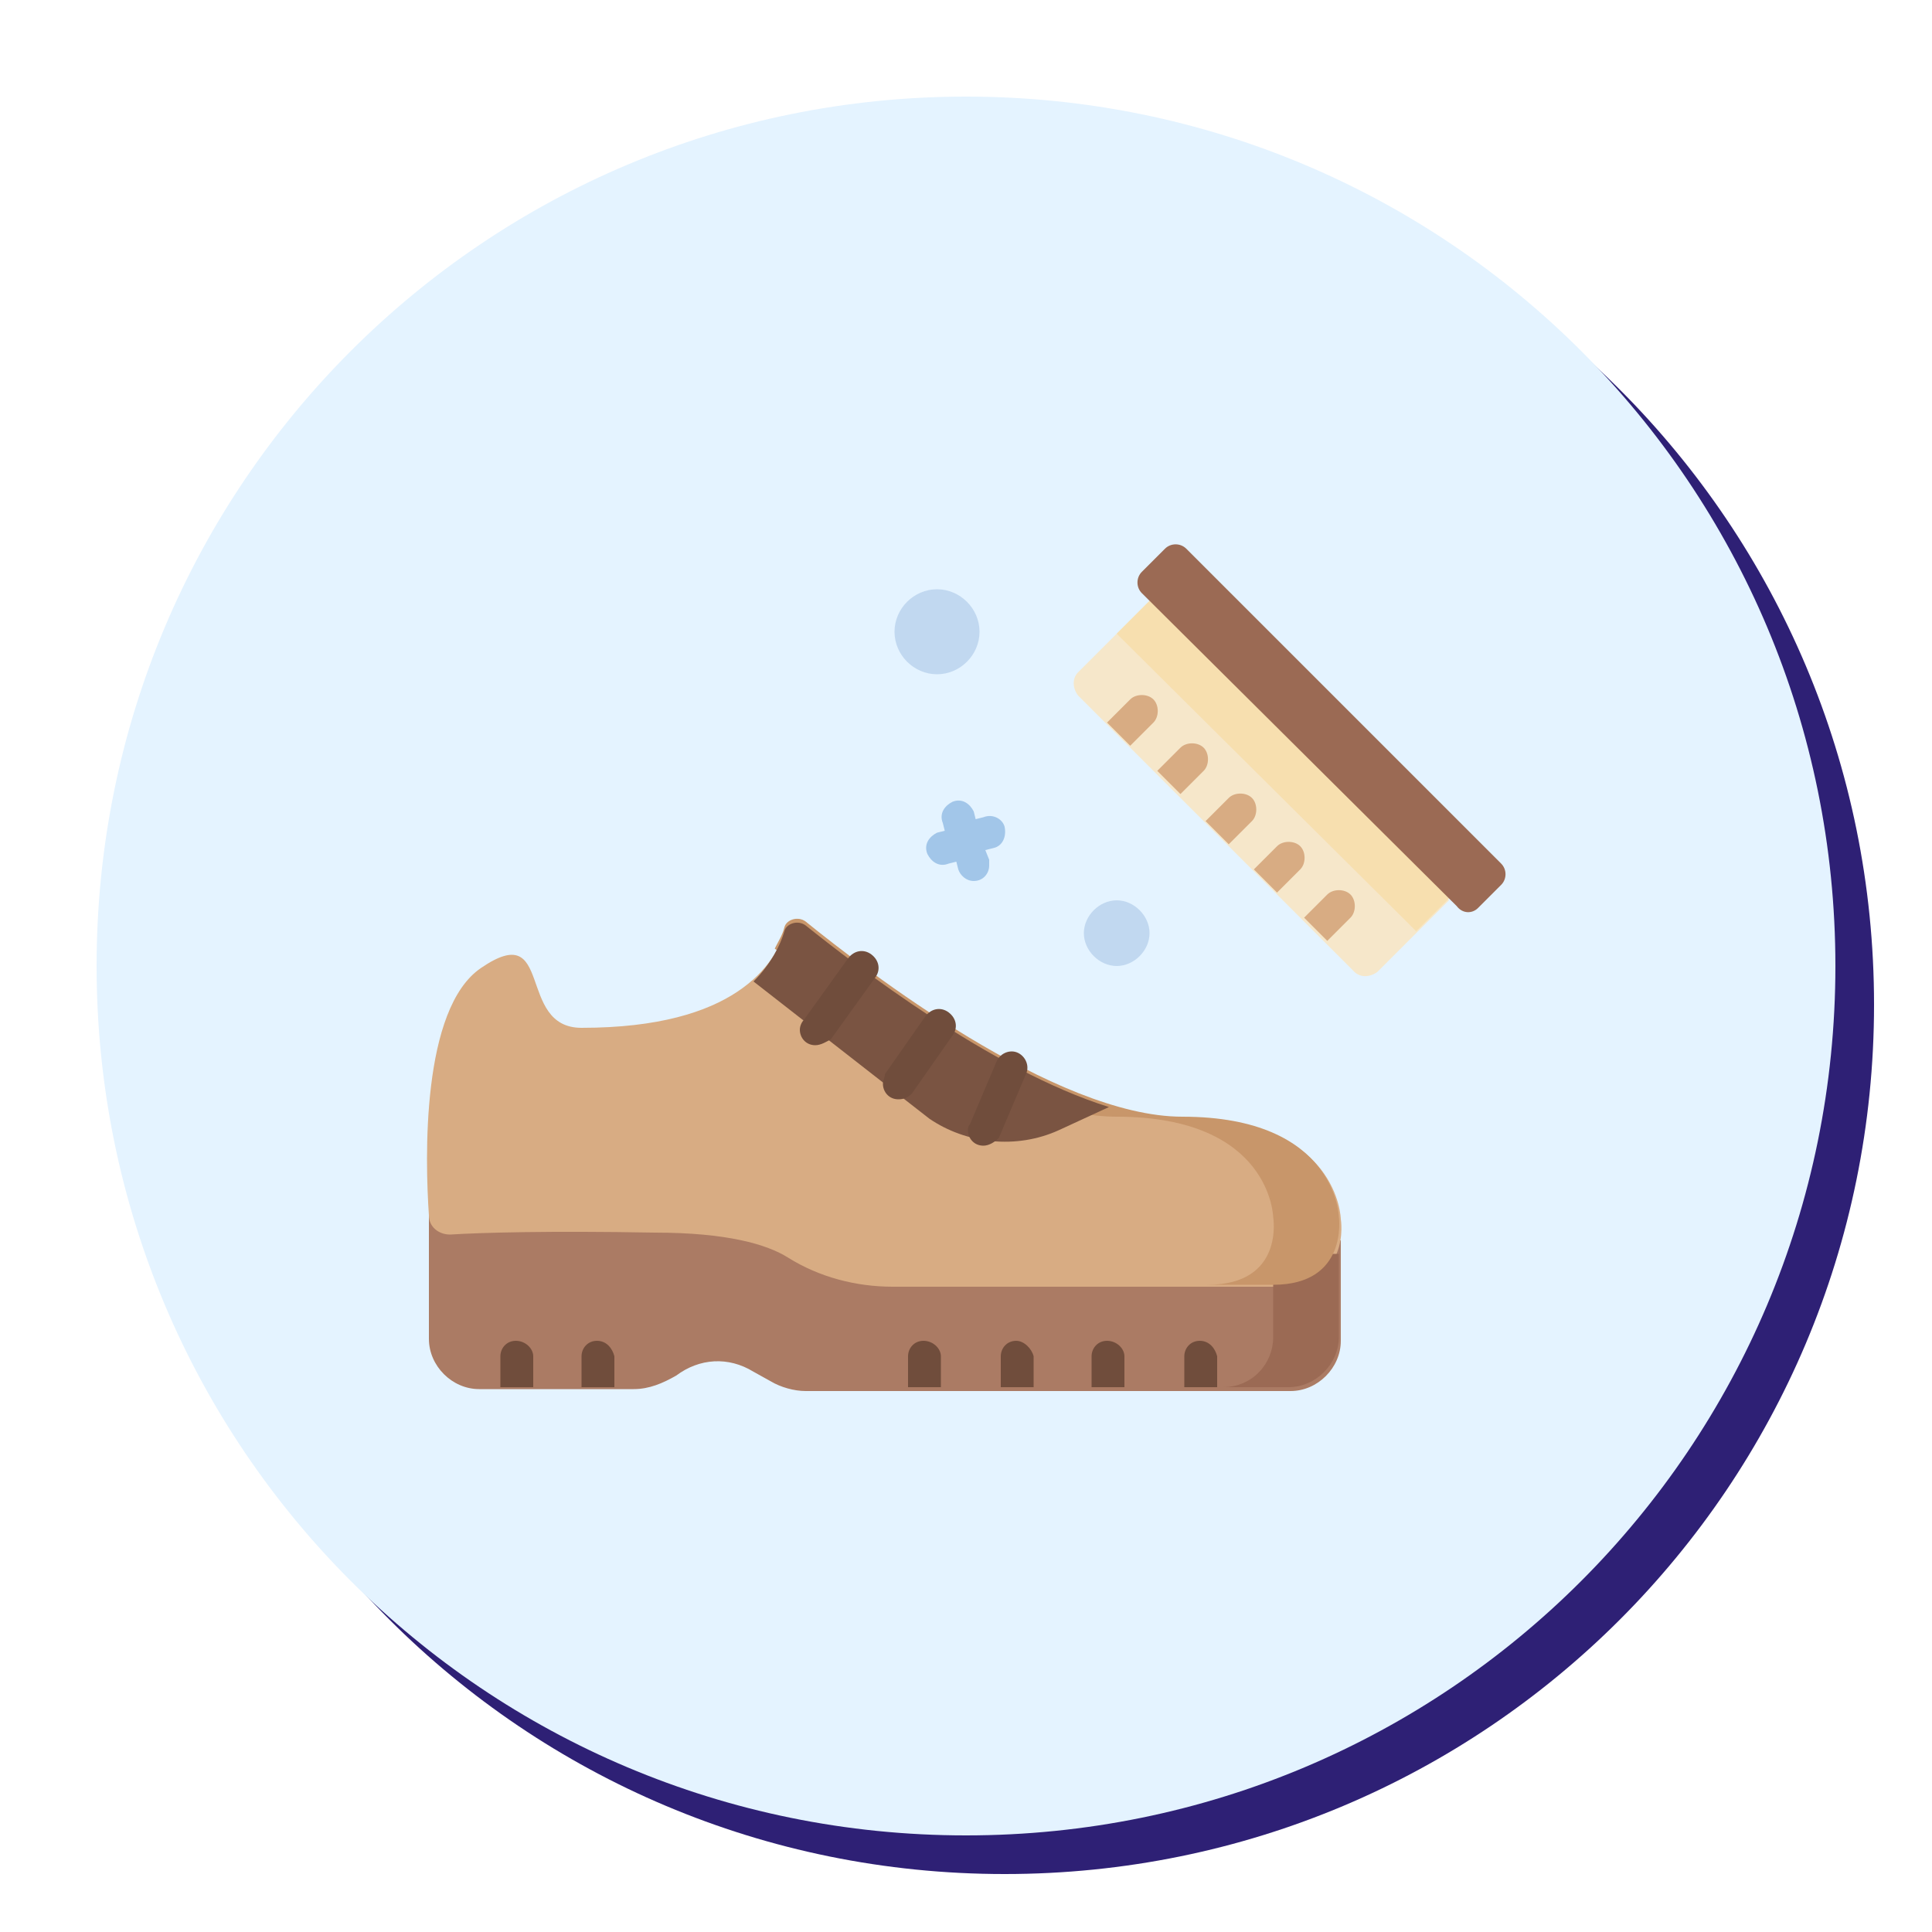 <svg version="1.2" xmlns="http://www.w3.org/2000/svg" viewBox="0 0 100 100" width="100" height="100"><style>.a{fill:#2e2075}.b{fill:#e4f3ff}.c{fill:#ab7b64}.d{fill:#d8ac83}.e{fill:#9b6a54}.f{fill:#c8966a}.g{fill:#7a5442}.h{fill:#f6e7ca}.i{fill:#f7dfaf}.j{fill:#c1d8f0}.k{fill:#704d3c}.l{fill:#a2c6e9}</style><path fill-rule="evenodd" class="a" d="m52 97c-24.9 0-45-20.1-45-45 0-24.9 20.1-45 45-45 24.9 0 45 20.1 45 45 0 24.9-20.1 45-45 45z"/><path fill-rule="evenodd" class="b" d="m50 95c-24.9 0-45-20.1-45-45 0-24.9 20.1-45 45-45 24.9 0 45 20.1 45 45 0 24.9-20.1 45-45 45z"/><path class="c" d="m22.2 62.9v6.4c0 1.4 1.2 2.6 2.6 2.6h8c0.8 0 1.5-0.3 2.2-0.7 1.2-0.9 2.7-1 4-0.2l0.9 0.5c0.5 0.3 1.2 0.5 1.8 0.5h25.1c1.4 0 2.6-1.2 2.6-2.6v-5.2l-28.6-4.2z"/><path class="d" d="m23.3 63.9c-0.6 0-1.1-0.4-1.1-1-0.2-2.9-0.4-10.7 2.7-12.8 3.8-2.6 1.8 3.1 5.2 3.1 8 0 10-3.3 10.6-5.1 0.1-0.5 0.7-0.7 1.1-0.3 3 2.5 12.8 10.1 19.5 10.1 8 0 8.1 5.2 8.1 5.2 0 0 0.6 3.5-3.4 3.5h-19.8c-1.9 0-3.8-0.5-5.4-1.5-1.1-0.7-3.2-1.3-6.9-1.3-5.5-0.1-9 0-10.6 0.1z"/><path class="e" d="m65.9 64.9v4.3c0 1.4-1.1 2.6-2.6 2.6h3.4c1.4 0 2.6-1.2 2.6-2.6v-4.3z"/><path class="f" d="m69.3 63c0 0-0.1-5.2-8.1-5.2-6.6 0-16.4-7.6-19.5-10.1-0.4-0.3-1-0.1-1.1 0.3-0.1 0.4-0.3 0.7-0.5 1.1 4.1 3.2 12 8.7 17.7 8.7 8 0 8.1 5.2 8.1 5.2 0 0 0.6 3.5-3.4 3.5h3.4c3.9 0 3.4-3.5 3.4-3.5z"/><path class="g" d="m54.8 58.5l2.6-1.2c-6.1-1.9-13.2-7.4-15.7-9.4-0.4-0.3-1-0.1-1.1 0.3-0.2 0.7-0.7 1.7-1.6 2.6l9.1 7.1c1.9 1.3 4.5 1.6 6.7 0.6z"/><path class="h" d="m75 46.6l-6.9-9.1-8.6-6.4-3.7 3.7c-0.3 0.3-0.3 0.8 0 1.2l14.3 14.3c0.3 0.3 0.8 0.3 1.2 0z"/><path class="i" d="m73.3 48.2l1.7-1.7-6.3-8.5-9.2-6.9-1.7 1.7z"/><path class="e" d="m75.4 46.9l-16.3-16.2c-0.3-0.3-0.3-0.8 0-1.1l1.2-1.2c0.3-0.3 0.8-0.3 1.1 0l16.3 16.3c0.3 0.3 0.3 0.8 0 1.1l-1.2 1.2c-0.3 0.3-0.8 0.3-1.1-0.1z"/><path fill-rule="evenodd" class="j" d="m48.5 34.9c-1.2 0-2.2-1-2.2-2.2 0-1.2 1-2.2 2.2-2.2 1.2 0 2.2 1 2.2 2.2 0 1.2-1 2.2-2.2 2.2z"/><path fill-rule="evenodd" class="j" d="m57.8 50c-0.9 0-1.7-0.8-1.7-1.7 0-0.9 0.8-1.7 1.7-1.7 0.9 0 1.7 0.8 1.7 1.7 0 0.9-0.8 1.7-1.7 1.7z"/><path class="k" d="m42.2 54.1c-0.5 0-0.8-0.4-0.8-0.8 0-0.2 0.1-0.4 0.2-0.5l2.3-3.2c0.3-0.4 0.8-0.5 1.2-0.2 0.4 0.3 0.5 0.8 0.2 1.2l-2.3 3.2c-0.2 0.1-0.5 0.3-0.8 0.3zm4.3 2.8c-0.5 0-0.8-0.4-0.8-0.8 0-0.2 0.1-0.3 0.1-0.5l2.1-3c0.3-0.4 0.8-0.5 1.2-0.2 0.4 0.3 0.5 0.8 0.2 1.2l-2.1 3c-0.2 0.2-0.4 0.3-0.7 0.3zm4.4 2.4c-0.5 0-0.8-0.4-0.8-0.8 0-0.1 0-0.2 0.1-0.3l1.4-3.3c0.2-0.4 0.7-0.6 1.1-0.4 0.4 0.2 0.6 0.7 0.4 1.1l-1.4 3.3c-0.2 0.2-0.5 0.4-0.8 0.4z"/><path class="l" d="m52 42.8c-0.1-0.4-0.6-0.7-1.1-0.5l-0.4 0.1-0.1-0.4c-0.2-0.4-0.6-0.7-1.1-0.5-0.4 0.2-0.7 0.6-0.5 1.1l0.1 0.4-0.4 0.1c-0.4 0.2-0.7 0.6-0.5 1.1 0.2 0.4 0.6 0.7 1.1 0.5l0.4-0.1 0.1 0.4c0.1 0.3 0.4 0.6 0.8 0.6 0.5 0 0.8-0.4 0.8-0.8q0-0.1 0-0.3l-0.2-0.5 0.4-0.1c0.5-0.1 0.7-0.6 0.6-1.1z"/><path class="d" d="m58.5 38.6l1.2-1.2c0.3-0.3 0.3-0.9 0-1.2-0.3-0.3-0.9-0.3-1.2 0l-1.2 1.2zm10.2 7.7l-1.2 1.2 1.2 1.2 1.2-1.2c0.3-0.3 0.3-0.9 0-1.2-0.3-0.3-0.9-0.3-1.2 0zm-6.4-6.4c0.3-0.3 0.3-0.9 0-1.2-0.3-0.3-0.9-0.3-1.2 0l-1.2 1.2 1.2 1.2zm5 5.1c0.3-0.3 0.3-0.9 0-1.2-0.3-0.3-0.9-0.3-1.2 0l-1.2 1.2 1.2 1.2zm-2.5-2.5c0.3-0.3 0.3-0.9 0-1.2-0.3-0.3-0.9-0.3-1.2 0l-1.2 1.2 1.2 1.2z"/><path class="k" d="m47.8 69.4c-0.5 0-0.8 0.4-0.8 0.8v1.6h1.7v-1.6c0-0.4-0.4-0.8-0.9-0.8zm4.8 0c-0.5 0-0.8 0.4-0.8 0.8v1.6h1.7v-1.6c-0.1-0.4-0.5-0.8-0.9-0.8zm9.5 0c-0.5 0-0.8 0.4-0.8 0.8v1.6h1.7v-1.6c-0.1-0.4-0.4-0.8-0.9-0.8zm-4.8 0c-0.5 0-0.8 0.4-0.8 0.8v1.6h1.7v-1.6c0-0.4-0.4-0.8-0.9-0.8zm-30.6 0c-0.5 0-0.8 0.4-0.8 0.8v1.6h1.7v-1.6c0-0.4-0.4-0.8-0.9-0.8zm4.2 0c-0.5 0-0.8 0.4-0.8 0.8v1.6h1.7v-1.6c-0.1-0.4-0.4-0.8-0.9-0.8z"/></svg>